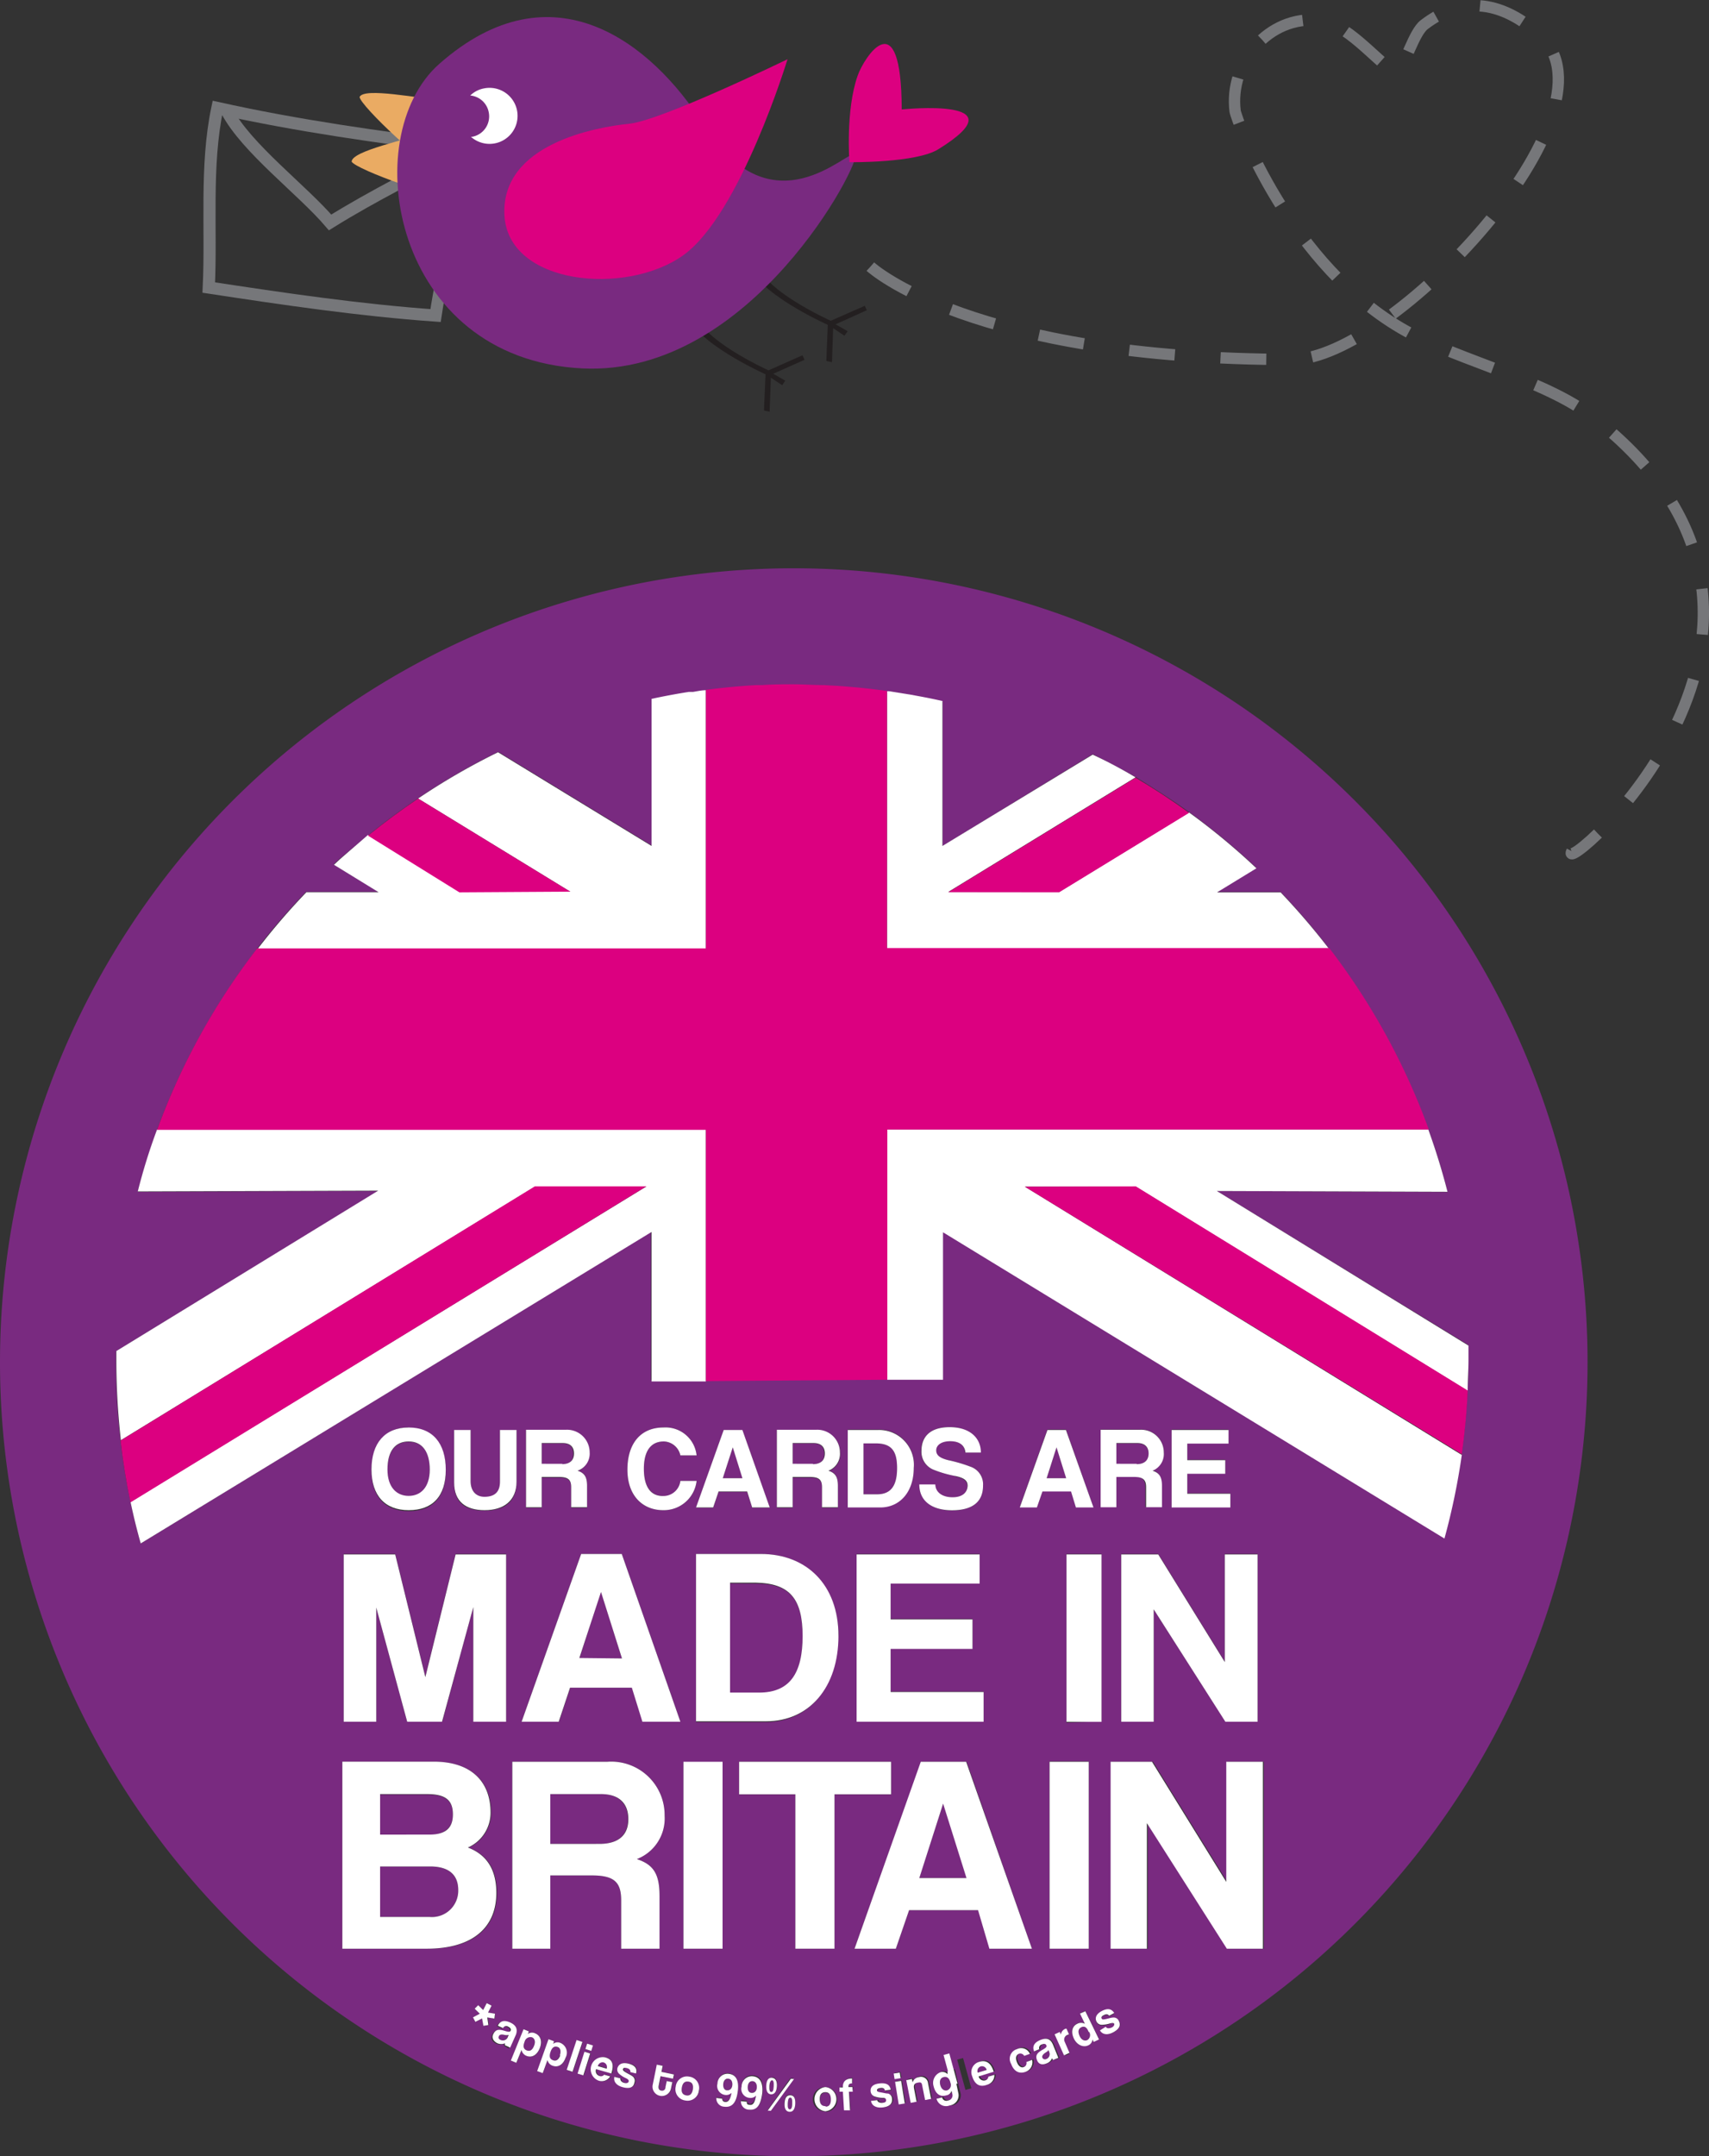 <svg xmlns="http://www.w3.org/2000/svg" width="150.71" height="190.1" viewBox="0 0 150.71 190.1"><rect x="0" y="0" width="150.71" height="190.1" fill="#333333" stroke="none"/><g id="Layer_2" data-name="Layer 2"><g id="footer"><path d="M40.66,13c-7.22-.9-14.42-1.91-21.49-3.48-1.08,5.14-.51,10.64-.76,15.83,6.57,1,13.33,2,20,2.47.76-5,2-9.33,2.63-14.38Z" fill="none" stroke="#76777a" stroke-miterlimit="10" stroke-width="1.07"/><path d="M40.77,13.23c-3.63,1.93-7.84,4-11.66,6.38-2.48-2.9-7.36-6.52-9.12-9.85" fill="none" stroke="#76777a" stroke-miterlimit="10" stroke-width="1.07"/><path d="M72.87,31.82,73,28.64s-6.69-3-6.8-5.42c-.08-1.87.66-1.77.66-.15,0,2.34,6.4,5.21,6.4,5.21l3-1.32.18.39-2.75,1.24,1.06.61-.28.4-1-.67-.1,3-.43-.09Z" fill="#231f20"/><path d="M67.37,36.17,67.51,33s-6.68-3-6.79-5.41c-.09-1.88.66-1.77.66-.16,0,2.34,6.39,5.22,6.39,5.22l3-1.33.18.4-2.76,1.23,1.06.61-.27.4-1-.66-.11,3-.42-.09Z" fill="#231f20"/><path d="M39.59,8.9c-2.81-.23-7.48-1.22-7.88-.35.07.78,6,6.4,7.74,6.92" fill="#eaab63"/><path d="M38.38,11.46c-2.66.9-7.34,1.84-7.37,2.79.37.69,8.08,3.5,9.85,3.3" fill="#eaab63"/><path d="M75.43,13.6c.61.53-9.13,19.61-24.07,18.88C34.58,31.65,31.43,12.07,38.74,5.63,48.76-3.2,57.5,3.85,62,10.93,68.08,20.67,74.82,13.07,75.43,13.6Z" fill="#792a80"/><path d="M69.45,5.22S65.29,18.89,60.26,22.5s-15.52,2.65-15.78-3.59,8.12-7.71,11-8S69.45,5.22,69.45,5.22Z" fill="#dc0080"/><path d="M43.1,9.9a1.82,1.82,0,0,0-1.63-1.48,2.38,2.38,0,0,1,1.23-.63,2.47,2.47,0,1,1-1.17,4.27h.11A1.83,1.83,0,0,0,43.1,9.9Z" fill="#fff"/><path d="M74.91,14.3s-.36-4.58.73-7.65c.57-1.62,3.85-6.68,3.88,3,0,0,10.72-1.13,3.24,3.5C80.81,14.38,74.91,14.3,74.91,14.3Z" fill="#dc0080"/><path d="M76.76,23.51s8.81,8.18,37.25,8.18c8.66,0,29.18-21.76,21.87-28.52-3.26-3-6.79-3.66-10.28-1-.93.71-1.66,3.49-2.44,4.36-2-1.4-4.43-4.5-6.83-4.74-4.48-.45-7.94,3.75-7.41,8,.09.71,4.83,13.71,15.1,19.41,4.74,2.63,12.23,4.28,16.49,7.6,23.54,18.32-3.34,40.94-1.89,38.25" fill="none" stroke="#76777a" stroke-miterlimit="10" stroke-dasharray="4.04"/><path d="M39.94,160c0-1.27-.67-1.79-2.28-1.79H33.52v3.57h4.34C39.22,161.74,39.94,161.12,39.94,160Z" fill="#792a80"/><path d="M37.88,169a2.32,2.32,0,0,0,2.53-2.36c0-1.44-.94-2.08-2.48-2.08H33.52V169Z" fill="#792a80"/><path d="M95.35,178.73c-.28.14-.32.39-.14.77s.44.47.68.35a.51.51,0,0,0,.15-.72C95.85,178.73,95.62,178.61,95.35,178.73Z" fill="#792a80"/><path d="M60.72,183.52c-.32-.05-.52.12-.59.52s.06.64.38.69.52-.12.59-.52S61,183.58,60.72,183.52Z" fill="#792a80"/><path d="M46.91,179.61a.53.53,0,0,0-.64.37c-.16.41-.1.67.17.78s.51,0,.66-.41S47.16,179.71,46.91,179.61Z" fill="#792a80"/><path d="M64.23,183.26c-.25,0-.41.18-.45.47s.1.52.33.55.43-.15.47-.45S64.49,183.29,64.23,183.26Z" fill="#792a80"/><path d="M44.46,179.4c-.3-.07-.42,0-.5.12s0,.25.15.32a.47.47,0,0,0,.62-.2l.1-.2A.78.78,0,0,1,44.46,179.4Z" fill="#792a80"/><path d="M53.24,181.78a.43.43,0,0,0-.52.32l.79.23A.41.41,0,0,0,53.24,181.78Z" fill="#792a80"/><path d="M83.22,183.12c-.29.07-.39.3-.3.7s.33.53.59.47a.49.49,0,0,0,.31-.65C83.72,183.21,83.52,183,83.22,183.12Z" fill="#792a80"/><path d="M49.15,180.47c-.24-.09-.51.07-.63.39s-.08.67.2.77.5,0,.65-.43S49.4,180.56,49.15,180.47Z" fill="#792a80"/><path d="M72.8,184.49c-.33,0-.49.21-.48.63s.18.61.5.6.49-.21.48-.62S73.12,184.49,72.8,184.49Z" fill="#792a80"/><path d="M70,50.1a70,70,0,1,0,70,70A70,70,0,0,0,70,50.1Zm31.74,91.78v9.91H98.88V137h3.26l5.87,9.49V137h2.89v14.75h-2.84ZM52.28,180.34l-.15.47-.51-.16.15-.47ZM41.74,141.68,39,151.79H35.91l-2.73-10.06v10.06H30.31V137h4.54l2.66,10.82L40.18,137h4.45v14.75H41.74ZM75.54,137H86.39v2.57H78.54v3.16h7.22v2.6H78.54v3.8h8.2v2.62H75.54Zm-.78-4.14v-6.83h2.65a3.07,3.07,0,0,1,3.17,3.35c0,2.07-1.19,3.48-3,3.48Zm9.48-2.74a9.77,9.77,0,0,1-1.87-.53,1.7,1.7,0,0,1-1.14-1.69c0-1.22.83-2.09,2.49-2.09s2.7.93,2.75,2.24H85.11c-.07-.7-.49-1-1.35-1s-1.23.29-1.23.8.3.68,1.06.87a13.35,13.35,0,0,1,2,.59A1.64,1.64,0,0,1,86.69,131c0,1.5-1.13,2.17-2.73,2.17s-2.86-.75-2.89-2.28h1.38c0,.69.61,1.13,1.52,1.13s1.33-.36,1.33-1C85.3,130.62,85.09,130.34,84.24,130.16Zm24.1-2.89H104.7v1.46h3.35v1.2H104.7v1.76h3.8v1.21h-5.18v-6.83h5Zm-5.9,3.7v1.93H101v-1.76c0-.65-.25-.91-1.07-.91H98.45v2.67H97.06v-6.83h3.47a2,2,0,0,1,2.1,2,1.59,1.59,0,0,1-1,1.58C102.21,129.83,102.44,130.17,102.44,131Zm-11,1.93H89.93l2.44-6.83H94l2.41,6.83H94.88l-.43-1.41H91.93Zm1.12,22.42H96V171.8H92.56ZM65.18,158.2v-2.88h13.4v2.88h-5v13.6H70.15V158.2Zm16.06-2.88h4L91,171.8H87.29l-1-3.4H80.17L79,171.8H75.36ZM73.89,131v1.93h-1.4v-1.76c0-.65-.25-.91-1.07-.91H69.9v2.67H68.51v-6.83H72a2,2,0,0,1,2.1,2,1.59,1.59,0,0,1-1,1.58C73.66,129.83,73.89,130.17,73.89,131Zm0,13.29c0,4.49-2.56,7.53-6.38,7.53H61.38V137H67.1C71.1,137,73.94,139.77,73.94,144.26ZM60,151.79H56.67l-.93-3H50.29l-1,3H46L51.25,137h3.58Zm-1.87,15.34v4.67H54.78v-4.25c0-1.59-.59-2.21-2.58-2.21H48.53v6.46H45.18V155.32h8.36a4.71,4.71,0,0,1,5.07,4.76,3.84,3.84,0,0,1-2.46,3.82C57.61,164.38,58.16,165.19,58.16,167.13ZM42.72,132c.92,0,1.37-.44,1.37-1.33v-4.56h1.46v4.56c0,1.66-1,2.51-2.81,2.51s-2.69-.78-2.69-2.43v-4.64H41.5v4.51C41.5,131.42,42,132,42.72,132Zm9.05-1v1.93h-1.4v-1.76c0-.65-.25-.91-1.07-.91H47.77v2.67H46.39v-6.83h3.46a2,2,0,0,1,2.1,2,1.59,1.59,0,0,1-1,1.58C51.54,129.83,51.77,130.17,51.77,131Zm8.5,24.35h3.45V171.8H60.27Zm6.06-22.42-.44-1.41H63.37l-.48,1.41H61.38l2.44-6.83h1.65l2.41,6.83Zm-7.87-1A1.51,1.51,0,0,0,60,130.56h1.43a2.91,2.91,0,0,1-2.94,2.58c-1.79,0-3.16-1.23-3.16-3.57s1.22-3.72,3.18-3.72a2.75,2.75,0,0,1,2.92,2.46H60a1.54,1.54,0,0,0-1.48-1.23c-1.19,0-1.74.92-1.74,2.41S57.35,131.89,58.46,131.89Zm-22.42-6c2.1,0,3.27,1.38,3.27,3.73s-1.17,3.56-3.27,3.56-3.28-1.29-3.28-3.59S34,125.85,36,125.85Zm58,25.94V137h3.09v14.75ZM10.63,127a62.1,62.1,0,0,1-.4-6.86c0-.33,0-.66,0-1L33.35,105l-21.2.07q.72-2.79,1.7-5.46A60.1,60.1,0,0,1,27,78.63l6.37,0-3.94-2.42.55-.51,2.49-2.06.08-.06q2.11-1.71,4.34-3.21a59.14,59.14,0,0,1,7.05-4.08l13.54,8.26V61.66c1.09-.23,2.18-.44,3.28-.61l.37,0c.38-.06.76-.1,1.14-.15,1.47-.19,3-.34,4.45-.42l.52,0c.92,0,1.85-.07,2.78-.07h0c.89,0,1.78,0,2.67.07l.88.05c.62,0,1.23.08,1.84.14s1.13.11,1.69.18l1.14.14.19,0,1.93.31.6.11c.71.13,1.41.27,2.11.43h.06V74.58L96.36,66.5c1.28.64,2.55,1.32,3.78,2,1.62,1,3.2,2,4.72,3.1a59.4,59.4,0,0,1,5.94,4.92l-3.47,2.12,5.6,0a62.36,62.36,0,0,1,4.24,4.94,59.82,59.82,0,0,1,8.78,16q1,2.7,1.7,5.51L107.31,105l22.17,13.58c0,.41,0,.82,0,1.23,0,.93,0,1.84-.07,2.76-.08,1.89-.26,3.77-.52,5.62a59.81,59.81,0,0,1-1.53,7.37l-44.22-27v13l-4.94,0-16,.12-4.79,0V108.61l-45,27.46q-.51-1.8-.9-3.66C11.13,130.63,10.84,128.8,10.63,127ZM30.19,171.8V155.32h8.12c3.22,0,5,1.73,5,4.49a3.35,3.35,0,0,1-2,3.08c1.39.52,2.51,1.63,2.51,4,0,3-2,4.92-6.16,4.92Zm12.44,6.8-.12-.65-.59.3-.21-.4.6-.32-.45-.44.31-.31.44.43.31-.61.43.22-.31.61.61.1,0,.43-.63-.1.1.68Zm1.82,1.75a.55.55,0,0,1,0-.17.86.86,0,0,1-.66,0c-.42-.19-.52-.49-.38-.79.24-.53.62-.43,1.14-.27.26.07.35,0,.41-.07s0-.25-.23-.34a.31.31,0,0,0-.45.13l-.46-.21c.18-.38.51-.55,1.1-.28s.67.62.46,1.08l-.52,1.17Zm2,.9a.72.72,0,0,1-.44-.52l-.46,1.13-.48-.2,1.12-2.76.47.19-.09.23a.62.62,0,0,1,.64-.06c.47.19.66.7.4,1.33S46.92,181.44,46.43,181.25Zm3.43.17c-.2.58-.64.88-1.13.7a.69.69,0,0,1-.46-.5l-.42,1.15-.49-.18,1-2.81.49.18-.08.23a.62.62,0,0,1,.63-.09A.93.93,0,0,1,49.86,181.42ZM50,182.5l.87-2.63.51.17-.87,2.63Zm1.48.47-.51-.16.61-1.93.51.16Zm2.5-.17-1.34-.38a.45.45,0,0,0,.3.6.36.36,0,0,0,.41-.11l.53.15a.88.88,0,0,1-1,.38,1.07,1.07,0,0,1,.56-2.06C54,181.55,54.17,182,54,182.8Zm2.18,0-.5-.12c0-.2-.06-.29-.3-.35s-.32,0-.35.08.07.19.27.31.4.21.54.31a.47.47,0,0,1,.2.56c-.1.41-.46.57-1,.43s-.87-.52-.77-.92l.53.13c0,.19.08.34.33.4s.37,0,.4-.12-.1-.22-.25-.3a2.19,2.19,0,0,1-.6-.39.5.5,0,0,1-.14-.5c.09-.33.38-.53,1-.38S56.21,182.37,56.13,182.8Zm3.22.46-1.1-.22-.16.81c-.05.25,0,.41.22.46s.33-.08.38-.33l.11-.51.49.1-.12.56a.82.82,0,0,1-1.61-.33l.36-1.78.52.11-.11.53,1.1.23Zm2.28,1a1,1,0,0,1-1.2.88,1,1,0,0,1-.84-1.23,1,1,0,1,1,2,.35Zm3.43,0c-.13,1.09-.52,1.5-1.2,1.42a.73.73,0,0,1-.7-.77l.52.06a.26.26,0,0,0,.26.29c.29,0,.46-.23.56-.8a.67.67,0,0,1-.58.18.8.8,0,0,1-.66-1,.89.89,0,0,1,1-.86C64.91,182.91,65.17,183.41,65.06,184.3Zm1,1.65a.72.72,0,0,1-.73-.75l.52.05c0,.17.09.26.27.28s.45-.24.54-.82a.65.65,0,0,1-.58.2.79.79,0,0,1-.69-1,.9.9,0,0,1,1-.9c.64.06.91.55.84,1.45C67.14,185.59,66.76,186,66.09,186Zm2-2.77c.29,0,.46.24.44.75s-.22.73-.51.71-.46-.24-.43-.75S67.81,183.17,68.1,183.18Zm-.4,2.9,2-2.81.28,0-2,2.8Zm1.92.1c-.29,0-.45-.25-.43-.76s.21-.72.5-.7.47.23.44.74S69.92,186.19,69.62,186.18Zm3.21,0a1.07,1.07,0,1,1,1-1.08A1,1,0,0,1,72.83,186.17ZM75,186l-.53,0-.1-1.64-.3,0,0-.38.3,0c0-.49.24-.76.81-.79l0,.43c-.27,0-.33.09-.32.33l.35,0,0,.37-.34,0Zm3-.24c-.62.08-1-.17-1.06-.57l.55-.07c0,.18.19.27.45.24s.35-.1.33-.25S78,185,77.84,185a2.39,2.39,0,0,1-.7-.14.51.51,0,0,1-.31-.42c0-.34.16-.63.77-.71s.87.12,1,.55l-.51.07c-.05-.19-.17-.25-.41-.22s-.31.09-.29.21.13.15.36.18.45.06.62.1a.47.47,0,0,1,.39.44C78.76,185.43,78.49,185.72,77.92,185.79Zm.88-3,.53-.09.08.49-.53.09Zm.44,2.73-.32-2,.53-.09.32,2Zm2.34-.42-.24-1.2c-.06-.31-.16-.38-.41-.33s-.38.24-.32.54l.22,1.14-.52.1-.39-2,.5-.1.06.3a.66.66,0,0,1,.57-.47.62.62,0,0,1,.79.53l.27,1.38Zm2.21.49a.86.86,0,0,1-1.15-.59l.49-.12a.38.38,0,0,0,.52.27.45.45,0,0,0,.39-.54l-.08-.32a.55.55,0,0,1-.47.41c-.65.15-1-.29-1.11-.81a1,1,0,0,1,.61-1.23.61.61,0,0,1,.62.17l0-.25.52-.12.47,2A.9.9,0,0,1,83.79,185.62Zm1.27-1.31-.73-2.67.52-.14.73,2.67Zm2-.51c-.65.2-1.08-.05-1.3-.76a.94.94,0,0,1,.64-1.27c.6-.18,1,.11,1.26.88l-1.33.41a.48.48,0,0,0,.58.35.37.37,0,0,0,.28-.33l.53-.16A.87.87,0,0,1,87,183.8Zm3.39-1.14c-.52.19-1,0-1.25-.7a.89.89,0,0,1,.52-1.31.83.83,0,0,1,1.13.42l-.5.18a.38.38,0,0,0-.48-.18c-.21.08-.33.28-.18.69s.4.55.6.48a.36.36,0,0,0,.25-.45l.51-.19A.89.89,0,0,1,90.42,182.66Zm2.45-1-.1-.15a.78.78,0,0,1-.47.45c-.43.18-.71,0-.84-.26-.22-.54.11-.75.58-1,.24-.14.28-.22.23-.34s-.2-.15-.39-.07a.32.32,0,0,0-.23.42l-.46.19c-.15-.39,0-.75.55-1s.91-.06,1.11.41l.48,1.18Zm1-.4L93,179.38l.46-.21.09.23a.64.64,0,0,1,.43-.52l.07,0,.22.5-.14.05a.44.44,0,0,0-.25.65l.43,1ZM96.45,180l-.11-.22a.61.61,0,0,1-.37.52c-.46.22-1,0-1.27-.6s-.18-1.07.3-1.3a.7.7,0,0,1,.67,0l-.43-.9.47-.23,1.21,2.49Zm1.77-.85c-.55.3-1,.2-1.19-.16l.48-.26c.09.17.29.19.52.07s.28-.22.21-.35-.22-.1-.39,0a2.65,2.65,0,0,1-.71.11.52.52,0,0,1-.44-.28c-.16-.31-.07-.65.47-.94s.86-.19,1.09.18l-.45.24c-.12-.16-.25-.17-.46-.06s-.26.2-.2.3.17.1.39.05.45-.11.62-.13a.48.48,0,0,1,.53.28C98.88,178.52,98.73,178.88,98.22,179.15Zm10-7.35-7-11.07V171.8h-3.2V155.32h3.65l6.55,10.59V155.32h3.23V171.8Z" fill="#792a80"/><path d="M69.69,184.93c-.13,0-.2.13-.22.51s0,.51.17.52.2-.13.22-.5S69.82,184.94,69.69,184.93Z" fill="#792a80"/><path d="M86.48,182.18a.43.43,0,0,0-.26.55l.79-.24A.42.42,0,0,0,86.48,182.18Z" fill="#792a80"/><polygon points="83.2 159.01 83.17 159.01 81.06 165.57 85.26 165.57 83.2 159.01" fill="#792a80"/><path d="M53,158.17H48.53v4.39h4.32c1.83,0,2.53-.92,2.53-2.18S54.68,158.17,53,158.17Z" fill="#792a80"/><path d="M68.05,184.43c.13,0,.2-.13.21-.5s0-.53-.16-.53-.2.12-.22.5S67.92,184.42,68.05,184.43Z" fill="#792a80"/><path d="M66.37,183.48c-.25,0-.4.2-.43.49s.11.52.35.54.42-.17.45-.47S66.63,183.51,66.37,183.48Z" fill="#792a80"/><path d="M92.46,180.73c0,.07-.11.13-.27.24s-.32.29-.26.45.17.17.33.11a.46.46,0,0,0,.28-.59Z" fill="#792a80"/><path d="M78.22,121.64l4.94,0v-13l44.22,27a59.81,59.81,0,0,0,1.53-7.37L90.38,104.62h9.78l29.27,18c0-.92.07-1.83.07-2.76,0-.41,0-.82,0-1.23L107.31,105l20.34.07q-.72-2.81-1.7-5.51H78.22Z" fill="#fff"/><path d="M62.25,60.85c-.38,0-.76.09-1.14.15l-.37,0c-1.1.17-2.19.38-3.28.61V74.58L43.92,66.32a59.14,59.14,0,0,0-7.05,4.08l13.42,8.21H40.51l-8.06-5L30,75.73l-.55.51,3.94,2.42-6.37,0a60,60,0,0,0-4.3,5H62.25Z" fill="#fff"/><path d="M117.17,83.61a62.36,62.36,0,0,0-4.24-4.94l-5.6,0,3.47-2.12a59.4,59.4,0,0,0-5.94-4.92l-11.45,7H83.63l16.51-10.1c-1.23-.73-2.5-1.41-3.78-2L83.11,74.58V61.79h-.06c-.7-.16-1.4-.3-2.11-.43l-.6-.11-1.93-.31-.19,0v22.7Z" fill="#fff"/><path d="M57.46,108.61v13.18l4.79,0V99.58H13.85q-1,2.67-1.7,5.46l21.2-.07L10.26,119.11c0,.33,0,.66,0,1a62.1,62.1,0,0,0,.4,6.86l36.54-22.37H57L11.51,132.41q.39,1.86.9,3.66Z" fill="#fff"/><path d="M50.29,78.61,36.87,70.4q-2.22,1.5-4.34,3.21l-.08.06,8.06,5Z" fill="#dc0080"/><path d="M93.41,78.66l11.45-7c-1.52-1.11-3.1-2.14-4.72-3.1L83.63,78.65Z" fill="#dc0080"/><path d="M47.17,104.59,10.63,127c.21,1.84.5,3.67.88,5.45L57,104.59Z" fill="#dc0080"/><path d="M90.38,104.62l38.53,23.59c.26-1.85.44-3.73.52-5.62l-29.27-18Z" fill="#dc0080"/><path d="M62.25,121.76l16-.12V99.58H126a59.82,59.82,0,0,0-8.78-16H78.22V60.91l-1.14-.14c-.56-.07-1.12-.13-1.69-.18s-1.22-.11-1.84-.14l-.88-.05c-.89,0-1.78-.07-2.67-.07h0c-.93,0-1.86,0-2.78.07l-.52,0c-1.5.08-3,.23-4.45.42V83.61H22.68a59.54,59.54,0,0,0-8.83,16h48.4Z" fill="#dc0080"/><path d="M79.11,129.42c0-1.55-.53-2.17-1.9-2.17H76.15v4.49h1.19C78.58,131.74,79.11,131,79.11,129.42Z" fill="#792a80"/><path d="M49.62,127.25H47.77v1.83h1.79c.77,0,1-.39,1-.91S50.33,127.25,49.62,127.25Z" fill="#792a80"/><polygon points="53.01 140.35 52.98 140.35 51.09 146.22 54.85 146.22 53.01 140.35" fill="#792a80"/><path d="M34.17,129.58c0,1.61.69,2.33,1.87,2.33s1.86-.72,1.86-2.33-.66-2.47-1.86-2.47S34.17,128,34.17,129.58Z" fill="#792a80"/><path d="M100.29,127.25H98.45v1.83h1.79c.76,0,1.05-.39,1.05-.91S101,127.25,100.29,127.25Z" fill="#792a80"/><polygon points="93.17 127.6 92.3 130.32 94.03 130.32 93.18 127.6 93.17 127.6" fill="#792a80"/><polygon points="64.62 127.6 63.74 130.32 65.48 130.32 64.63 127.6 64.62 127.6" fill="#792a80"/><path d="M71.74,127.25H69.9v1.83h1.79c.76,0,1-.39,1-.91S72.45,127.25,71.74,127.25Z" fill="#792a80"/><path d="M64.38,139.59v9.69h2.56c2.69,0,3.84-1.69,3.84-5s-1.15-4.67-4.11-4.67Z" fill="#792a80"/><path d="M32.76,129.55c0,2.3,1.19,3.59,3.28,3.59s3.27-1.21,3.27-3.56-1.17-3.73-3.27-3.73S32.76,127.23,32.76,129.55Zm5.14,0c0,1.61-.83,2.33-1.86,2.33s-1.87-.72-1.87-2.33.67-2.47,1.87-2.47S37.9,128,37.9,129.58Z" fill="#fff"/><path d="M40.05,126.07v4.64c0,1.65,1,2.43,2.69,2.43s2.81-.85,2.81-2.51v-4.56H44.09v4.56c0,.89-.45,1.33-1.37,1.33-.77,0-1.22-.54-1.22-1.38v-4.51Z" fill="#fff"/><path d="M52,128.05a2,2,0,0,0-2.1-2H46.39v6.83h1.38v-2.67H49.3c.82,0,1.07.26,1.07.91v1.76h1.4V131c0-.8-.23-1.14-.84-1.34A1.59,1.59,0,0,0,52,128.05Zm-2.39,1H47.77v-1.83h1.85c.71,0,1,.39,1,.92S50.33,129.08,49.56,129.08Z" fill="#fff"/><path d="M58.54,127.08A1.54,1.54,0,0,1,60,128.31h1.43a2.75,2.75,0,0,0-2.92-2.46c-2,0-3.18,1.4-3.18,3.72s1.37,3.57,3.16,3.57a2.91,2.91,0,0,0,2.94-2.58H60a1.51,1.51,0,0,1-1.56,1.33c-1.11,0-1.66-.89-1.66-2.4S57.35,127.08,58.54,127.08Z" fill="#fff"/><path d="M63.82,126.07l-2.44,6.83h1.51l.48-1.41h2.52l.44,1.41h1.55l-2.41-6.83Zm-.08,4.25.88-2.72h0l.85,2.72Z" fill="#fff"/><path d="M74.07,128.05a2,2,0,0,0-2.1-2H68.51v6.83H69.9v-2.67h1.52c.82,0,1.07.26,1.07.91v1.76h1.4V131c0-.8-.23-1.14-.84-1.34A1.59,1.59,0,0,0,74.07,128.05Zm-2.38,1H69.9v-1.83h1.84c.71,0,1,.39,1,.92S72.45,129.08,71.69,129.08Z" fill="#fff"/><path d="M80.58,129.42a3.07,3.07,0,0,0-3.17-3.35H74.76v6.83h2.86C79.39,132.9,80.58,131.49,80.58,129.42Zm-4.43,2.32v-4.49h1.06c1.37,0,1.9.62,1.9,2.17s-.53,2.32-1.77,2.32Z" fill="#fff"/><path d="M84,132c-.91,0-1.5-.44-1.52-1.13H81.07c0,1.53,1.2,2.28,2.89,2.28s2.73-.67,2.73-2.17a1.64,1.64,0,0,0-1.07-1.66,13.35,13.35,0,0,0-2-.59c-.76-.19-1.06-.44-1.06-.87s.42-.8,1.23-.8,1.28.34,1.35,1h1.36c0-1.31-1-2.24-2.75-2.24s-2.49.87-2.49,2.09a1.7,1.7,0,0,0,1.14,1.69,9.77,9.77,0,0,0,1.87.53c.85.18,1.06.46,1.06.86C85.3,131.63,84.82,132,84,132Z" fill="#fff"/><path d="M94.88,132.9h1.55L94,126.07H92.37l-2.44,6.83h1.51l.49-1.41h2.52Zm-2.58-2.58.87-2.72h0l.85,2.72Z" fill="#fff"/><path d="M102.63,128.05a2,2,0,0,0-2.1-2H97.06v6.83h1.39v-2.67H100c.82,0,1.07.26,1.07.91v1.76h1.4V131c0-.8-.23-1.14-.83-1.34A1.59,1.59,0,0,0,102.63,128.05Zm-2.39,1H98.45v-1.83h1.84c.71,0,1,.39,1,.92S101,129.08,100.24,129.08Z" fill="#fff"/><polygon points="103.32 126.07 103.32 132.9 108.5 132.9 108.5 131.69 104.7 131.69 104.7 129.93 108.05 129.93 108.05 128.73 104.7 128.73 104.7 127.27 108.34 127.27 108.34 126.07 103.32 126.07" fill="#fff"/><polygon points="44.63 137.04 40.18 137.04 37.51 147.86 34.85 137.04 30.31 137.04 30.31 151.79 33.18 151.79 33.18 141.72 35.91 151.79 38.98 151.79 41.74 141.68 41.74 151.79 44.63 151.79 44.63 137.04" fill="#fff"/><path d="M54.83,137H51.25L46,151.79h3.27l1-3h5.45l.93,3H60Zm-3.74,9.17L53,140.35h0l1.85,5.86Z" fill="#fff"/><path d="M61.38,137v14.75h6.18c3.82,0,6.38-3,6.38-7.53S71.1,137,67.1,137Zm9.4,7.22c0,3.33-1.15,5-3.84,5H64.38v-9.69h2.29C69.63,139.59,70.78,140.93,70.78,144.26Z" fill="#fff"/><polygon points="75.54 151.79 86.74 151.79 86.74 149.17 78.54 149.17 78.54 145.37 85.76 145.37 85.76 142.77 78.54 142.77 78.54 139.61 86.39 139.61 86.39 137.04 75.54 137.04 75.54 151.79" fill="#fff"/><rect x="94.05" y="137.04" width="3.09" height="14.76" fill="#fff"/><polygon points="108.06 151.79 110.9 151.79 110.9 137.04 108.01 137.04 108.01 146.53 102.14 137.04 98.88 137.04 98.88 151.79 101.74 151.79 101.74 141.88 108.06 151.79" fill="#fff"/><path d="M43.77,166.88c0-2.36-1.12-3.47-2.51-4a3.35,3.35,0,0,0,2-3.08c0-2.76-1.74-4.49-5-4.49H30.19V171.8h7.42C41.75,171.8,43.77,169.88,43.77,166.88Zm-10.25-8.71h4.14c1.61,0,2.28.52,2.28,1.79s-.72,1.78-2.08,1.78H33.52Zm0,6.38h4.41c1.54,0,2.48.64,2.48,2.08A2.32,2.32,0,0,1,37.88,169H33.52Z" fill="#fff"/><path d="M58.61,160.08a4.71,4.71,0,0,0-5.07-4.76H45.18V171.8h3.35v-6.46H52.2c2,0,2.58.62,2.58,2.21v4.25h3.38v-4.67c0-1.94-.55-2.75-2-3.23A3.84,3.84,0,0,0,58.61,160.08Zm-5.76,2.48H48.53v-4.39H53c1.71,0,2.41.92,2.41,2.21S54.68,162.56,52.85,162.56Z" fill="#fff"/><rect x="60.27" y="155.32" width="3.45" height="16.48" fill="#fff"/><polygon points="73.59 171.8 73.59 158.19 78.58 158.19 78.58 155.32 65.18 155.32 65.18 158.19 70.14 158.19 70.14 171.8 73.59 171.8" fill="#fff"/><path d="M80.17,168.4h6.08l1,3.4H91l-5.8-16.48h-4L75.36,171.8H79Zm3-9.39h0l2.06,6.56H81.07Z" fill="#fff"/><rect x="92.56" y="155.32" width="3.45" height="16.48" fill="#fff"/><polygon points="111.37 155.32 108.14 155.32 108.14 165.91 101.59 155.32 97.94 155.32 97.94 171.8 101.14 171.8 101.14 160.73 108.19 171.8 111.37 171.8 111.37 155.32" fill="#fff"/><polygon points="43.6 177.96 43.65 177.53 43.04 177.43 43.35 176.82 42.92 176.6 42.61 177.21 42.17 176.78 41.86 177.09 42.31 177.53 41.71 177.85 41.92 178.25 42.51 177.95 42.63 178.6 43.07 178.53 42.97 177.86 43.6 177.96" fill="#fff"/><path d="M45,178.31c-.59-.27-.92-.1-1.1.28l.46.21a.31.31,0,0,1,.45-.13c.19.09.28.22.23.34s-.15.14-.41.07c-.52-.16-.9-.26-1.14.27-.14.3,0,.6.38.79a.86.86,0,0,0,.66,0,.55.55,0,0,0,0,.17l.46.21.52-1.17C45.64,178.93,45.56,178.57,45,178.31Zm-.24,1.33a.47.47,0,0,1-.62.2c-.16-.07-.21-.18-.15-.32s.2-.19.5-.12a.78.78,0,0,0,.37,0Z" fill="#fff"/><path d="M47.59,180.59c.26-.63.07-1.14-.4-1.33a.62.62,0,0,0-.64.06l.09-.23-.47-.19-1.12,2.76.48.2.46-1.13a.72.72,0,0,0,.44.52C46.92,181.44,47.36,181.16,47.59,180.59Zm-.49-.24c-.15.39-.37.53-.66.41s-.33-.37-.17-.78a.53.53,0,0,1,.64-.37C47.16,179.71,47.24,180,47.1,180.35Z" fill="#fff"/><path d="M49.41,180.1a.62.62,0,0,0-.63.09l.08-.23-.49-.18-1,2.81.49.18.42-1.15a.69.69,0,0,0,.46.5c.49.18.93-.12,1.13-.7A.93.93,0,0,0,49.41,180.1Zm0,1.1c-.15.39-.36.54-.65.43s-.35-.35-.2-.77.39-.48.63-.39S49.49,180.86,49.37,181.2Z" fill="#fff"/><rect x="49.28" y="181" width="2.77" height="0.54" transform="translate(-137.34 172.37) rotate(-71.68)" fill="#fff"/><rect x="50.48" y="181.66" width="2.02" height="0.53" transform="translate(-137.5 176.36) rotate(-72.51)" fill="#fff"/><rect x="51.7" y="180.23" width="0.5" height="0.54" transform="translate(-135.81 175.79) rotate(-72.51)" fill="#fff"/><path d="M53.37,181.38a1.07,1.07,0,0,0-.56,2.06.88.88,0,0,0,1-.38l-.53-.15a.36.36,0,0,1-.41.11.45.45,0,0,1-.3-.6l1.34.38C54.17,182,54,181.55,53.37,181.38Zm.14,1-.79-.23a.43.43,0,0,1,.52-.32A.41.41,0,0,1,53.51,182.33Z" fill="#fff"/><path d="M55.45,181.94c-.6-.15-.89.05-1,.38a.5.5,0,0,0,.14.5,2.19,2.19,0,0,0,.6.39c.15.08.29.16.25.3s-.21.17-.4.12-.37-.21-.33-.4l-.53-.13c-.1.4.17.77.77.92s.92,0,1-.43a.47.47,0,0,0-.2-.56c-.14-.1-.34-.19-.54-.31s-.3-.19-.27-.31.16-.13.35-.08.32.15.3.35l.5.12C56.21,182.37,56,182.09,55.45,181.94Z" fill="#fff"/><path d="M58.44,182.13l-.52-.11-.36,1.78a.82.82,0,0,0,1.61.33l.12-.56-.49-.1-.11.51c0,.25-.17.37-.38.33s-.27-.21-.22-.46l.16-.81,1.1.22.08-.37-1.1-.23Z" fill="#fff"/><path d="M60.79,183.08a1,1,0,0,0-1.2.87,1,1,0,0,0,.84,1.23,1,1,0,0,0,1.2-.88A1,1,0,0,0,60.79,183.08Zm.31,1.13c-.07.4-.27.58-.59.52s-.45-.28-.38-.69.27-.57.59-.52S61.16,183.8,61.1,184.21Z" fill="#fff"/><path d="M64.27,182.83a.89.89,0,0,0-1,.86.8.8,0,0,0,.66,1,.67.67,0,0,0,.58-.18c-.1.57-.27.83-.56.8a.26.26,0,0,1-.26-.29l-.52-.06a.73.73,0,0,0,.7.77c.68.08,1.07-.33,1.2-1.42C65.17,183.41,64.91,182.91,64.27,182.83Zm-.16,1.45c-.23,0-.36-.24-.33-.55s.2-.5.45-.47.38.26.35.57S64.35,184.31,64.11,184.28Z" fill="#fff"/><path d="M66.4,183.05a.9.9,0,0,0-1,.9.79.79,0,0,0,.69,1,.65.65,0,0,0,.58-.2c-.09.58-.25.85-.54.82s-.27-.11-.27-.28l-.52-.05a.72.72,0,0,0,.73.75c.67.06,1-.36,1.15-1.45C67.31,183.6,67,183.11,66.4,183.05Zm-.11,1.46c-.24,0-.37-.23-.35-.54s.18-.51.43-.49.39.25.37.56S66.53,184.53,66.29,184.51Z" fill="#fff"/><polygon points="69.74 183.27 67.7 186.07 67.98 186.09 70.02 183.29 69.74 183.27" fill="#fff"/><path d="M69.69,184.72c-.29,0-.47.18-.5.7s.14.74.43.76.49-.21.51-.72S70,184.73,69.69,184.72Zm.17.74c0,.37-.09.51-.22.5s-.19-.15-.17-.52.09-.51.22-.51S69.88,185.08,69.86,185.46Z" fill="#fff"/><path d="M68,184.64c.29,0,.48-.21.51-.71s-.15-.73-.44-.75-.48.19-.5.71S67.74,184.63,68,184.64Zm.07-1.24c.13,0,.18.15.16.53s-.08.5-.21.5-.19-.15-.17-.53S68,183.39,68.1,183.4Z" fill="#fff"/><path d="M72.79,184a1.07,1.07,0,0,0,0,2.13,1.07,1.07,0,0,0,0-2.13Zm0,1.68c-.32,0-.49-.19-.5-.6s.15-.62.48-.63.49.2.5.61S73.15,185.72,72.82,185.72Z" fill="#fff"/><path d="M75.17,184l-.35,0c0-.24.05-.31.32-.33l0-.43c-.57,0-.84.3-.81.79l-.3,0,0,.38.3,0,.1,1.64.53,0-.1-1.64.34,0Z" fill="#fff"/><path d="M78.32,184.57c-.17,0-.39-.06-.62-.1s-.35-.06-.36-.18.09-.18.29-.21.36,0,.41.22l.51-.07c-.08-.43-.37-.62-1-.55s-.81.37-.77.71a.51.51,0,0,0,.31.42,2.39,2.39,0,0,0,.7.14c.18,0,.33,0,.35.19s-.14.23-.33.25-.43-.06-.45-.24l-.55.07c.06.4.44.65,1.06.57s.84-.36.79-.78A.47.47,0,0,0,78.32,184.57Z" fill="#fff"/><rect x="78.84" y="182.77" width="0.54" height="0.5" transform="translate(-28.09 14.9) rotate(-9.15)" fill="#fff"/><rect x="79.08" y="183.49" width="0.54" height="2.02" transform="translate(-28.26 14.92) rotate(-9.13)" fill="#fff"/><path d="M81.05,183.12a.66.66,0,0,0-.57.47l-.06-.3-.5.1.39,2,.52-.1-.22-1.14c-.06-.3,0-.48.32-.54s.35,0,.41.33l.24,1.2.53-.1-.27-1.38A.62.62,0,0,0,81.05,183.12Z" fill="#fff"/><path d="M84.08,182.49l-.52.12,0,.25a.61.61,0,0,0-.62-.17,1,1,0,0,0-.61,1.23c.12.52.46,1,1.11.81a.55.55,0,0,0,.47-.41l.08.32a.45.45,0,0,1-.39.54.38.38,0,0,1-.52-.27l-.49.12a.86.86,0,0,0,1.15.59.9.9,0,0,0,.76-1.14Zm-.57,1.8c-.26.06-.5-.12-.59-.47s0-.63.3-.7.5.09.6.52A.49.49,0,0,1,83.51,184.29Z" fill="#fff"/><rect x="84.69" y="181.52" width="0.53" height="2.77" transform="matrix(0.96, -0.26, 0.26, 0.96, -45.29, 28.93)" fill="#fff"/><path d="M86.88,183.41a.48.48,0,0,1-.58-.35l1.33-.41c-.23-.77-.66-1.06-1.26-.88a.94.94,0,0,0-.64,1.27c.22.71.65,1,1.3.76a.87.87,0,0,0,.66-.88l-.53.16A.37.37,0,0,1,86.88,183.41Zm-.4-1.23a.42.42,0,0,1,.53.31l-.79.24A.43.43,0,0,1,86.48,182.18Z" fill="#fff"/><path d="M90.51,181.79a.36.36,0,0,1-.25.45c-.2.07-.45-.06-.6-.48s0-.61.18-.69a.38.38,0,0,1,.48.18l.5-.18a.83.83,0,0,0-1.13-.42.89.89,0,0,0-.52,1.31c.25.68.73.89,1.25.7a.89.89,0,0,0,.6-1.06Z" fill="#fff"/><path d="M91.74,179.85c-.6.25-.7.61-.55,1l.46-.19a.32.32,0,0,1,.23-.42c.19-.08.34-.06.39.07s0,.2-.23.34c-.47.27-.8.48-.58,1,.13.31.41.44.84.26a.78.78,0,0,0,.47-.45l.1.15.46-.19-.48-1.18C92.65,179.79,92.34,179.61,91.74,179.85Zm.52,1.68c-.16.06-.27,0-.33-.11s0-.28.26-.45.24-.17.27-.24l.08.21A.46.46,0,0,1,92.26,181.53Z" fill="#fff"/><path d="M94.13,179.4l.14-.05-.22-.5-.07,0a.64.64,0,0,0-.43.52l-.09-.23-.46.21.83,1.85.48-.22-.43-1A.44.44,0,0,1,94.13,179.4Z" fill="#fff"/><path d="M95.24,177.52l.43.9a.7.7,0,0,0-.67,0c-.48.23-.56.75-.3,1.3s.81.82,1.27.6a.61.61,0,0,0,.37-.52l.11.22.47-.22-1.21-2.49Zm.8,1.61a.51.51,0,0,1-.15.72c-.24.12-.52,0-.68-.35s-.14-.63.14-.77S95.85,178.73,96,179.13Z" fill="#fff"/><path d="M98.16,177.87c-.17,0-.38.08-.62.13s-.34.06-.39-.05,0-.2.2-.3.34-.1.46.06l.45-.24c-.23-.37-.57-.45-1.09-.18s-.63.63-.47.94a.52.52,0,0,0,.44.28,2.65,2.65,0,0,0,.71-.11c.17-.05.33-.08.39,0s0,.26-.21.35-.43.1-.52-.07L97,179c.2.36.64.46,1.19.16s.66-.63.47-1A.48.48,0,0,0,98.16,177.87Z" fill="#fff"/></g></g></svg>